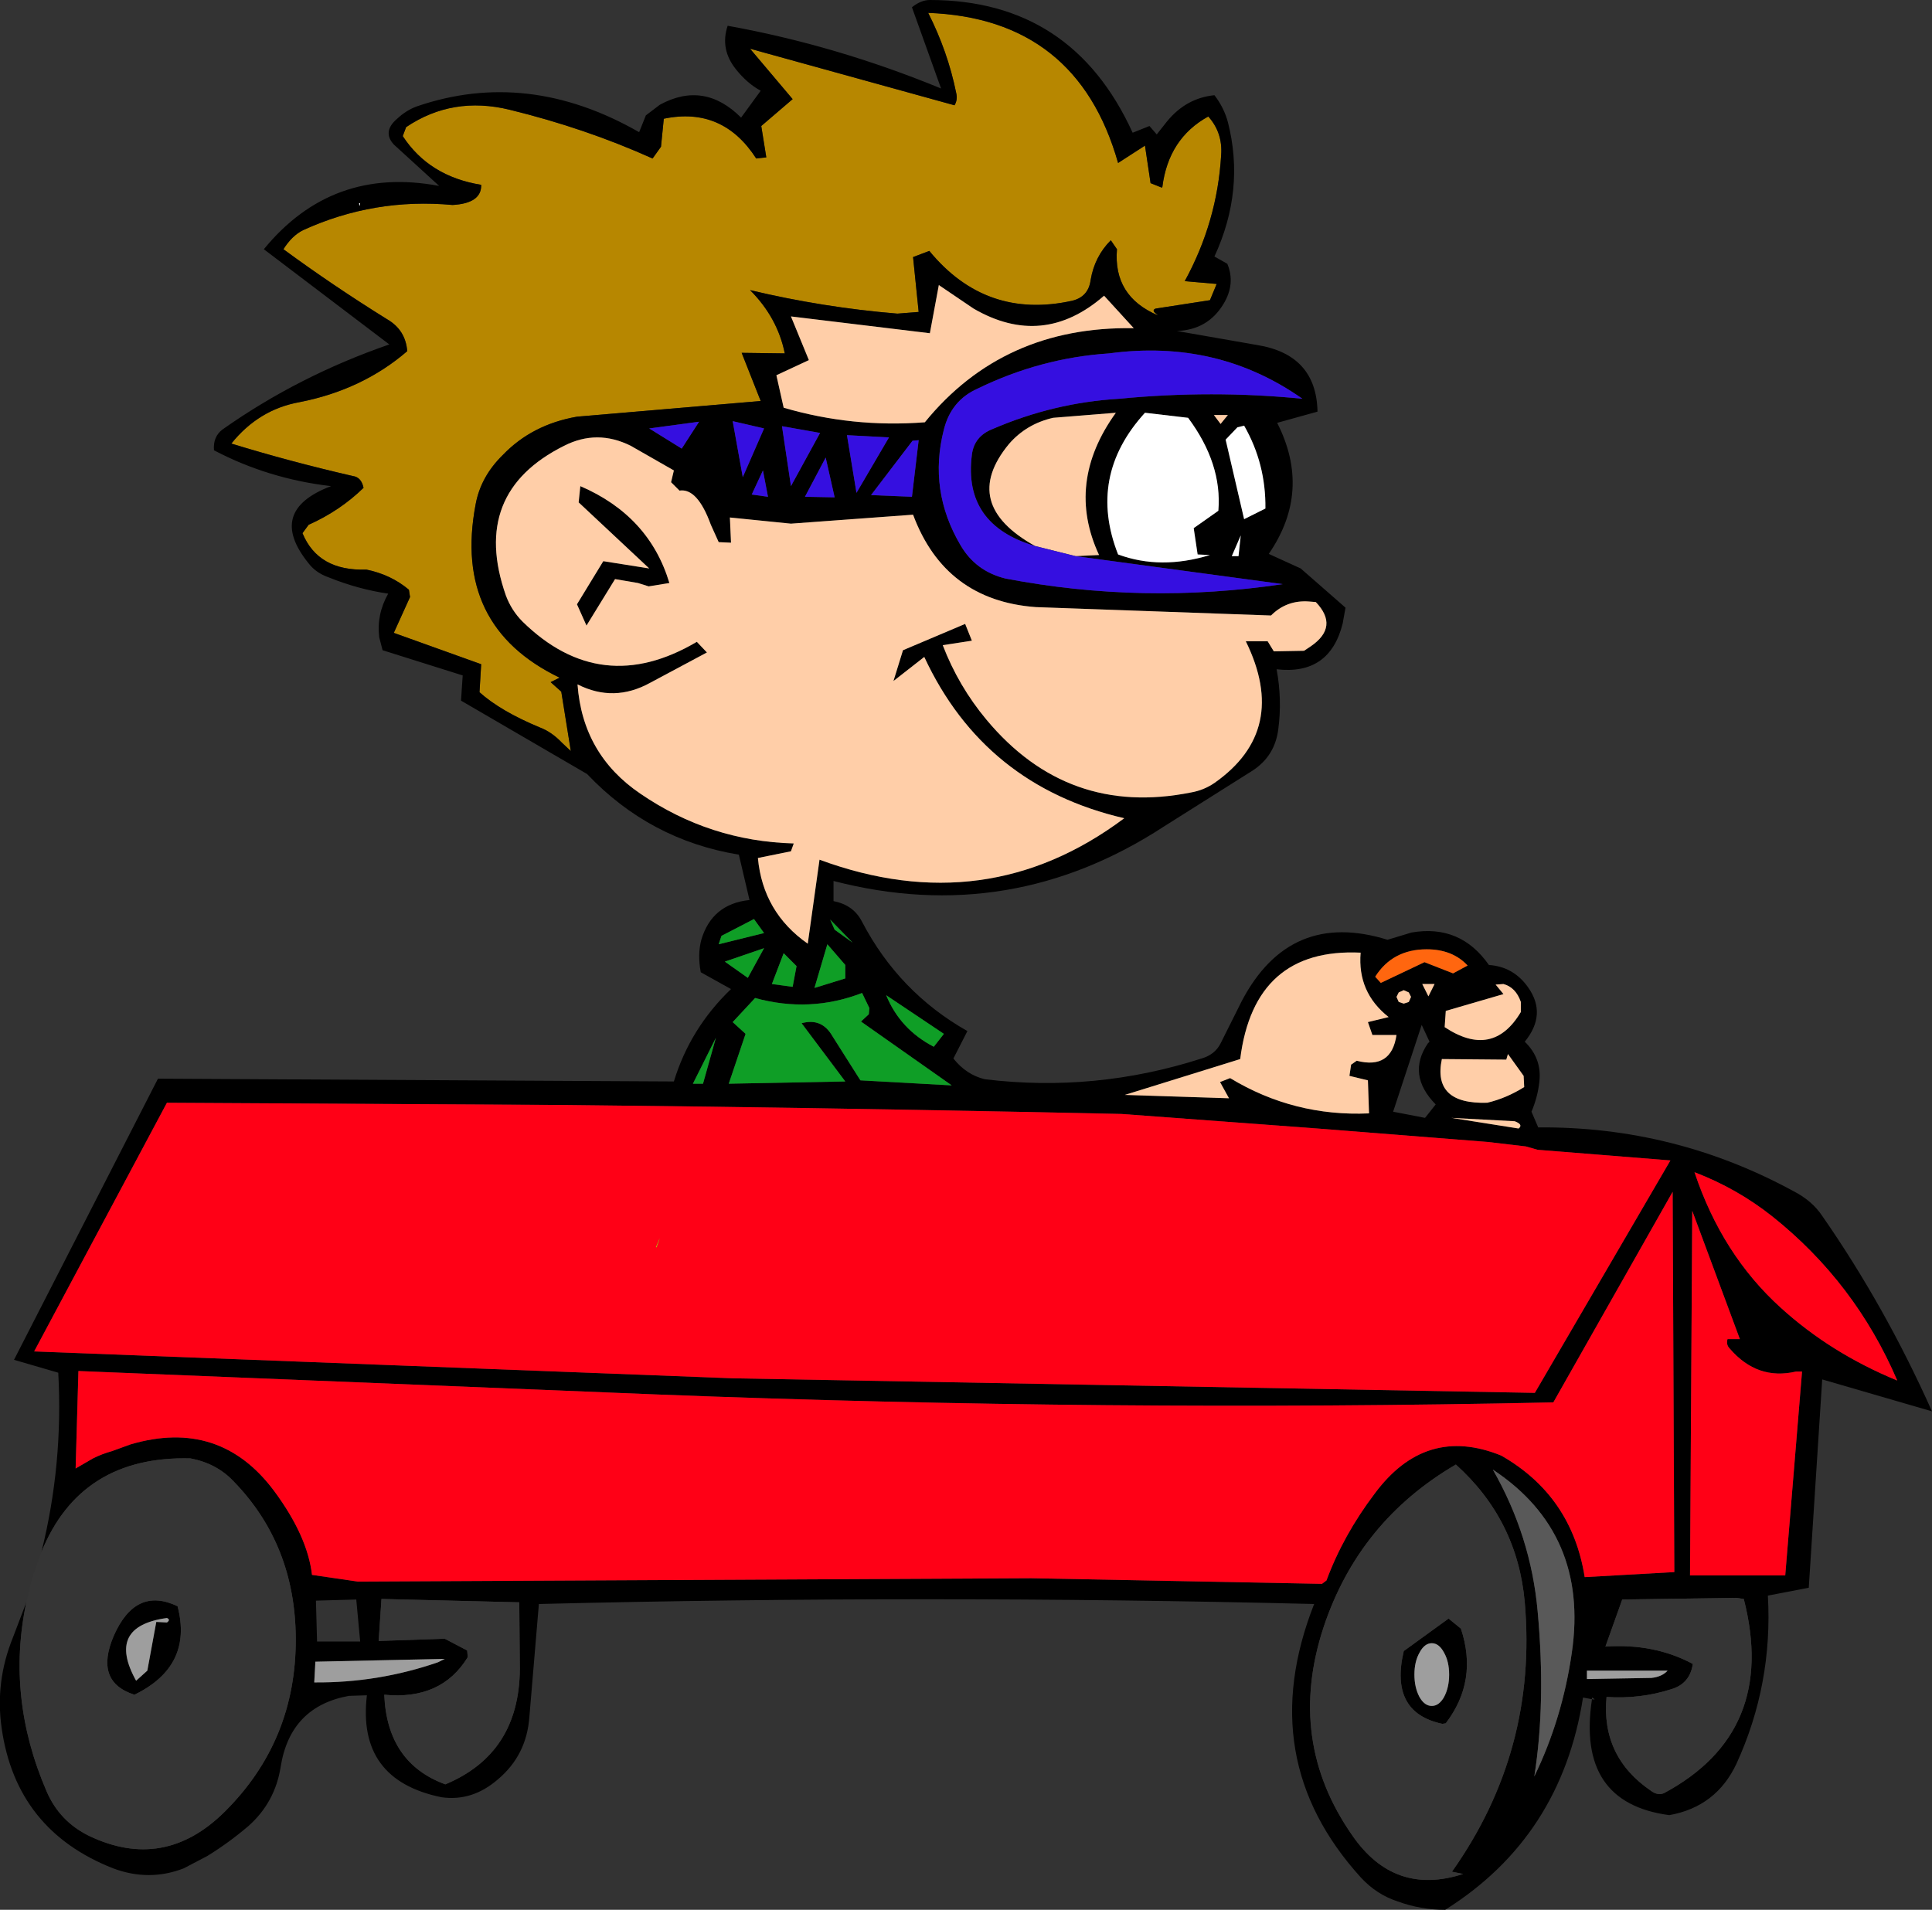 <?xml version="1.0" encoding="UTF-8" standalone="no"?>
<svg xmlns:xlink="http://www.w3.org/1999/xlink" height="170.5px" width="172.45px" xmlns="http://www.w3.org/2000/svg">
  <rect width="100%" height="100%" fill="#333333" stroke="none"/>
  <g transform="matrix(1.0, 0.0, 0.0, 1.0, 85.1, 84.75)">
    <path d="M0.1 -75.35 Q0.4 -75.85 0.25 -76.45 -0.5 -80.15 -2.25 -83.6 11.05 -83.1 14.7 -70.2 L17.1 -71.75 17.6 -68.4 18.6 -68.0 18.65 -68.05 Q19.2 -72.4 22.75 -74.35 24.05 -72.9 23.9 -70.9 23.55 -64.95 20.65 -59.65 L23.5 -59.4 22.9 -57.95 18.05 -57.2 Q17.65 -57.05 18.15 -56.7 L18.25 -56.6 Q14.25 -58.3 14.6 -62.5 L14.05 -63.3 Q12.6 -61.85 12.25 -59.75 12.05 -58.25 10.6 -57.9 2.9 -56.2 -2.15 -62.35 L-3.6 -61.8 -3.1 -56.9 -5.0 -56.75 Q-11.65 -57.3 -18.15 -58.85 -15.7 -56.4 -15.05 -53.2 L-18.9 -53.25 -17.2 -48.95 -33.6 -47.55 Q-37.6 -46.85 -40.2 -44.15 -42.2 -42.2 -42.65 -39.7 -44.7 -28.85 -35.15 -24.25 L-35.95 -23.85 -35.0 -23.0 -34.15 -17.7 -34.95 -18.45 Q-35.85 -19.4 -36.9 -19.8 -40.4 -21.25 -42.3 -22.95 L-42.15 -25.45 -49.95 -28.25 -48.5 -31.45 -48.6 -32.1 Q-50.2 -33.45 -52.4 -33.9 -56.7 -33.75 -58.1 -37.15 L-57.55 -37.9 Q-54.75 -39.15 -52.65 -41.2 -52.85 -42.15 -53.6 -42.25 -59.25 -43.55 -64.45 -45.15 -62.0 -48.2 -58.35 -48.85 -52.75 -49.95 -48.75 -53.4 -48.9 -55.3 -50.55 -56.25 -55.45 -59.3 -59.8 -62.5 -59.05 -63.7 -58.05 -64.2 -51.7 -67.1 -44.7 -66.45 -42.1 -66.6 -42.15 -68.25 -46.8 -69.0 -49.15 -72.6 L-48.85 -73.4 Q-44.7 -76.2 -39.6 -74.95 -32.85 -73.3 -26.85 -70.6 L-26.1 -71.65 -25.85 -74.15 Q-20.6 -75.25 -17.6 -70.6 L-16.7 -70.7 -17.15 -73.5 -14.35 -75.9 -18.15 -80.4 0.1 -75.35" fill="#b78700" fill-rule="evenodd" stroke="none"/>
    <path d="M0.1 -75.35 L-18.15 -80.4 -14.35 -75.9 -17.15 -73.5 -16.7 -70.7 -17.6 -70.6 Q-20.6 -75.25 -25.85 -74.15 L-26.1 -71.65 -26.85 -70.6 Q-32.85 -73.3 -39.6 -74.95 -44.7 -76.2 -48.85 -73.4 L-49.15 -72.6 Q-46.8 -69.0 -42.15 -68.25 -42.1 -66.6 -44.7 -66.45 -51.7 -67.1 -58.05 -64.2 -59.05 -63.7 -59.8 -62.5 -55.45 -59.3 -50.55 -56.25 -48.9 -55.3 -48.75 -53.4 -52.75 -49.95 -58.35 -48.85 -62.0 -48.2 -64.45 -45.15 -59.25 -43.55 -53.6 -42.25 -52.85 -42.15 -52.65 -41.2 -54.75 -39.15 -57.55 -37.9 L-58.1 -37.15 Q-56.7 -33.75 -52.4 -33.9 -50.2 -33.45 -48.6 -32.1 L-48.5 -31.45 -49.95 -28.25 -42.15 -25.45 -42.3 -22.95 Q-40.4 -21.25 -36.9 -19.8 -35.85 -19.4 -34.95 -18.45 L-34.15 -17.7 -35.0 -23.0 -35.95 -23.85 -35.15 -24.25 Q-44.7 -28.85 -42.65 -39.7 -42.2 -42.2 -40.2 -44.15 -37.6 -46.85 -33.6 -47.55 L-17.2 -48.95 -18.9 -53.25 -15.05 -53.2 Q-15.7 -56.4 -18.15 -58.85 -11.65 -57.3 -5.0 -56.75 L-3.1 -56.9 -3.6 -61.8 -2.15 -62.35 Q2.9 -56.2 10.6 -57.9 12.05 -58.25 12.25 -59.75 12.6 -61.85 14.05 -63.3 L14.6 -62.5 Q14.25 -58.3 18.25 -56.6 L18.15 -56.7 Q17.65 -57.05 18.05 -57.2 L22.9 -57.95 23.5 -59.4 20.65 -59.65 Q23.55 -64.95 23.9 -70.9 24.05 -72.9 22.75 -74.35 19.2 -72.4 18.65 -68.05 L18.6 -68.0 17.6 -68.4 17.1 -71.75 14.7 -70.2 Q11.05 -83.1 -2.25 -83.6 -0.5 -80.15 0.25 -76.45 0.4 -75.85 0.1 -75.35 M-81.4 53.8 Q-79.45 45.95 -79.9 37.8 L-83.85 36.65 -71.0 11.55 -24.95 11.8 Q-23.5 7.05 -19.85 3.55 L-22.55 2.05 Q-22.85 0.45 -22.5 -0.85 -21.55 -4.05 -18.2 -4.4 L-19.15 -8.45 Q-27.1 -9.75 -32.7 -15.65 L-43.95 -22.2 -43.8 -24.45 -50.95 -26.7 -51.25 -27.85 Q-51.5 -29.9 -50.45 -31.75 -53.15 -32.15 -55.75 -33.2 -56.9 -33.6 -57.55 -34.45 -61.35 -39.15 -55.55 -41.35 -61.15 -42.0 -66.0 -44.55 -66.1 -45.75 -65.25 -46.4 -58.45 -51.2 -50.35 -54.0 L-61.55 -62.5 Q-55.45 -69.95 -45.9 -68.15 L-49.95 -71.85 Q-51.0 -73.0 -49.65 -74.15 -48.85 -74.9 -47.9 -75.25 -38.0 -78.65 -28.05 -72.95 L-27.45 -74.45 -26.2 -75.4 Q-22.25 -77.55 -18.95 -74.25 L-17.2 -76.65 Q-18.4 -77.3 -19.4 -78.55 -20.85 -80.35 -20.15 -82.45 -10.45 -80.7 -1.1 -76.85 L-3.7 -84.1 Q-2.9 -84.75 -2.1 -84.75 10.6 -84.75 16.0 -72.9 L17.5 -73.5 18.15 -72.75 19.1 -73.95 Q20.8 -76.0 23.3 -76.25 24.15 -75.15 24.5 -73.85 26.05 -67.8 23.3 -61.85 L24.45 -61.2 Q25.2 -59.4 24.1 -57.6 22.7 -55.3 19.95 -55.2 L27.1 -53.95 Q32.4 -53.1 32.5 -48.0 L28.9 -47.0 Q32.0 -40.9 28.15 -35.3 L31.0 -34.0 35.0 -30.5 34.75 -29.1 Q33.6 -24.45 28.85 -25.0 29.35 -22.3 29.0 -19.65 28.7 -17.25 26.7 -15.95 L18.85 -11.0 Q5.1 -2.0 -10.7 -6.1 L-10.7 -4.3 Q-8.9 -3.95 -8.15 -2.45 -4.85 3.85 1.25 7.3 L0.0 9.75 Q1.15 11.2 2.8 11.6 12.65 12.8 22.15 9.75 23.35 9.4 23.85 8.4 L25.75 4.6 Q30.05 -3.55 38.75 -0.85 L40.9 -1.5 Q45.25 -2.25 47.8 1.4 50.0 1.55 51.3 3.4 53.0 5.8 51.0 8.25 52.55 9.75 52.3 11.85 52.15 13.2 51.6 14.5 L52.2 15.9 Q64.35 15.8 75.0 21.6 76.65 22.45 77.55 23.8 83.15 31.85 87.35 41.25 L77.55 38.4 76.35 57.0 72.7 57.7 Q73.15 65.6 69.9 72.7 68.1 76.55 63.9 77.3 55.6 76.2 57.0 66.95 57.45 67.05 57.0 66.8 L57.0 66.95 56.2 66.8 Q54.25 79.25 43.9 85.75 41.7 85.75 39.65 85.0 37.8 84.4 36.4 82.9 26.75 72.3 32.2 58.45 -2.4 57.6 -37.0 58.45 L-37.85 68.55 Q-38.1 71.95 -40.65 74.1 -42.95 76.1 -45.7 75.7 -53.25 74.15 -52.35 66.6 L-53.95 66.65 Q-59.2 67.6 -60.05 73.0 -60.55 76.15 -62.9 78.25 -64.65 79.75 -66.6 80.95 L-68.7 82.05 Q-71.8 83.25 -75.0 82.05 -83.65 78.65 -84.95 69.55 -85.55 65.4 -83.95 61.45 L-82.75 58.3 Q-84.55 66.8 -80.95 75.15 -79.8 77.85 -77.15 79.15 -70.45 82.35 -65.05 77.0 -58.65 70.65 -58.7 61.5 -58.75 53.15 -64.25 47.5 -65.75 45.9 -68.1 45.45 -77.9 45.2 -81.4 53.8 M13.45 -58.35 Q8.0 -53.6 1.8 -57.2 L-1.3 -59.3 -2.1 -55.0 -14.5 -56.5 -12.9 -52.6 -15.8 -51.25 -15.15 -48.35 Q-9.0 -46.55 -2.55 -47.05 4.45 -55.65 16.1 -55.45 L13.45 -58.35 M7.3 -36.0 Q0.85 -37.9 1.65 -44.15 1.85 -45.8 3.5 -46.45 8.95 -48.8 14.8 -49.15 23.1 -49.95 31.15 -49.15 23.55 -54.5 13.9 -53.2 7.8 -52.8 2.15 -50.05 -0.2 -49.0 -0.85 -46.4 -2.25 -40.95 0.65 -36.05 2.0 -33.75 4.65 -33.1 16.95 -30.75 29.4 -32.6 L10.9 -35.1 13.0 -35.2 Q10.0 -41.65 14.5 -47.9 L8.9 -47.45 Q6.5 -46.9 4.95 -45.1 0.55 -39.75 7.3 -36.0 M25.35 -46.6 L24.3 -45.5 25.95 -38.4 27.85 -39.35 Q27.9 -43.35 25.95 -46.75 L25.35 -46.6 M23.25 -47.7 L23.85 -46.9 24.5 -47.7 23.25 -47.7 M23.65 -39.15 Q24.0 -43.35 20.95 -47.45 L17.1 -47.9 Q11.95 -42.25 14.7 -35.25 18.5 -33.85 22.9 -35.2 L21.8 -35.25 21.45 -37.6 23.65 -39.15 M28.6 -26.6 L31.3 -26.65 31.9 -27.05 Q34.45 -28.8 32.35 -31.0 L31.75 -31.05 Q29.75 -31.2 28.35 -29.8 L7.35 -30.55 Q-0.75 -31.15 -3.6 -38.8 L-14.5 -38.0 -19.95 -38.55 -19.85 -36.3 -20.95 -36.35 -21.65 -37.9 Q-22.85 -41.2 -24.45 -40.95 L-25.2 -41.7 -24.95 -42.75 -28.8 -44.95 Q-31.8 -46.45 -34.75 -44.95 -43.15 -40.75 -39.95 -31.6 -39.45 -30.25 -38.45 -29.25 -31.45 -22.4 -22.9 -27.45 L-22.0 -26.5 -27.05 -23.8 Q-30.3 -22.0 -33.55 -23.65 -33.1 -17.4 -27.95 -13.9 -21.75 -9.65 -14.25 -9.45 L-14.5 -8.75 -17.45 -8.15 Q-17.0 -3.3 -13.0 -0.5 L-11.95 -8.0 Q2.95 -2.5 15.25 -11.7 2.75 -14.6 -2.6 -26.1 L-5.35 -23.95 -4.5 -26.7 1.05 -29.05 1.65 -27.55 -0.95 -27.15 Q0.45 -23.5 2.95 -20.5 10.2 -11.8 21.2 -14.0 22.35 -14.2 23.3 -14.85 30.0 -19.55 26.1 -27.5 L28.05 -27.5 28.6 -26.6 M25.65 -36.95 L24.85 -35.1 25.45 -35.1 25.65 -36.95 M-52.95 -66.65 Q-52.95 -66.6 -53.05 -66.6 -53.0 -66.15 -52.95 -66.65 M-9.5 -45.9 L-8.65 -40.75 -5.75 -45.7 -9.5 -45.9 M-7.35 -40.55 L-3.7 -40.4 -3.1 -45.45 -3.65 -45.4 -7.35 -40.55 M-19.7 -47.15 L-18.8 -42.15 -16.9 -46.5 -19.7 -47.15 M-18.0 -40.6 L-16.55 -40.4 -17.0 -42.75 -18.0 -40.6 M-10.6 -40.35 L-11.4 -43.9 -13.25 -40.4 -10.6 -40.35 M-15.3 -46.7 L-14.5 -41.35 -11.9 -46.1 -15.3 -46.7 M-22.7 -47.1 L-27.15 -46.5 -24.25 -44.7 -22.7 -47.1 M-33.45 -39.9 L-33.3 -41.35 Q-27.15 -38.7 -25.35 -32.7 L-27.2 -32.4 -28.15 -32.7 -30.2 -33.05 -32.75 -28.9 -33.6 -30.8 -31.25 -34.65 -27.15 -34.0 -33.45 -39.9 M-20.95 -0.45 L-16.9 -1.45 -17.8 -2.7 -20.7 -1.2 -20.95 -0.45 M-10.6 -1.75 L-9.0 -0.6 -11.0 -2.65 -10.6 -1.75 M-0.85 7.55 L-6.0 4.1 Q-4.75 7.15 -1.75 8.7 L-0.85 7.55 M-7.5 5.25 L-8.15 3.9 Q-12.8 5.7 -17.7 4.35 L-19.7 6.5 -18.55 7.55 -20.05 12.0 -9.65 11.8 -13.55 6.6 Q-11.75 6.1 -10.8 7.75 L-8.3 11.7 -0.15 12.15 -8.25 6.45 -7.55 5.8 -7.5 5.25 M-9.65 1.4 L-11.25 -0.45 -12.4 3.45 -9.65 2.6 -9.65 1.4 M-15.15 0.35 L-16.2 3.1 -14.35 3.35 -14.0 1.5 -15.15 0.35 M-21.2 7.9 L-23.25 12.0 -22.35 12.0 -21.2 7.9 M-34.65 13.9 L-70.2 13.7 -82.05 35.9 -19.7 38.3 51.9 39.6 64.0 18.85 52.15 17.9 51.1 17.6 47.7 17.2 32.5 16.0 15.0 14.7 Q-3.35 14.3 -21.65 14.05 L-34.65 13.9 M-18.35 2.55 L-16.9 -0.1 -20.4 1.1 Q-19.35 1.85 -18.35 2.55 M-60.6 48.4 Q-57.65 52.4 -57.25 55.85 L-53.15 56.45 6.95 56.15 32.9 56.65 33.3 56.35 Q34.8 52.3 37.6 48.6 42.15 42.45 48.9 45.2 55.2 48.8 56.35 56.05 L64.35 55.6 64.2 21.65 53.55 40.45 Q13.65 41.3 -26.3 39.75 L-78.1 37.65 -78.35 46.35 -76.8 45.45 Q-76.0 45.05 -75.1 44.8 L-73.45 44.2 Q-65.45 41.85 -60.6 48.4 M-51.3 61.75 L-45.4 61.55 -43.4 62.6 -43.35 63.2 Q-45.7 67.05 -50.8 66.55 -50.55 72.65 -45.35 74.55 -38.75 71.8 -38.7 64.25 L-38.75 58.3 -51.05 58.0 -51.3 61.75 M-52.95 61.8 L-53.3 58.05 -56.9 58.15 -56.8 61.8 -52.95 61.8 M-57.05 65.45 Q-51.35 65.5 -46.0 63.65 L-45.4 63.35 -56.95 63.6 -57.05 65.45 M-74.95 61.3 Q-73.0 56.85 -69.25 58.65 -67.85 64.0 -73.1 66.55 -76.7 65.4 -74.95 61.3 M-70.2 59.7 Q-75.65 60.45 -72.95 65.3 L-71.95 64.4 -71.15 60.05 -70.2 60.1 Q-69.85 59.85 -70.2 59.7 M66.15 19.9 Q68.6 27.25 73.85 32.0 78.3 36.05 84.25 38.5 80.5 29.75 73.1 23.85 69.95 21.35 66.15 19.9 M50.9 11.3 L49.5 9.35 49.35 9.85 43.6 9.8 Q42.75 13.85 47.65 13.7 49.35 13.3 50.95 12.3 L50.9 11.3 M50.65 4.7 Q50.2 3.4 49.1 3.1 L48.4 3.15 49.1 4.0 43.95 5.5 43.85 6.95 Q48.15 9.8 50.65 5.6 L50.65 4.7 M44.6 2.15 L45.9 1.45 Q44.55 0.0 42.25 0.0 39.2 0.0 37.65 2.45 L38.15 3.0 42.05 1.15 44.6 2.15 M40.65 3.85 L40.2 3.65 39.75 3.85 39.55 4.25 39.75 4.7 40.2 4.85 40.65 4.7 40.85 4.25 40.65 3.85 M41.85 3.1 L42.4 4.2 42.95 3.1 41.85 3.1 M42.5 8.25 L41.8 6.75 39.25 14.5 42.1 15.05 43.05 13.85 Q40.45 11.2 42.35 8.4 L42.5 8.25 M50.1 15.35 L44.45 15.05 50.45 16.0 Q50.9 15.65 50.1 15.35 M70.2 34.8 L65.95 23.35 65.75 55.9 74.25 55.9 75.75 37.7 75.2 37.7 Q71.75 38.5 69.3 35.65 68.95 35.3 69.1 34.8 L70.2 34.8 M36.35 0.3 Q26.85 -0.15 25.6 9.8 L15.3 13.0 24.6 13.3 23.8 11.85 24.7 11.5 Q30.4 14.95 37.1 14.65 L37.0 11.7 35.35 11.3 35.5 10.3 36.0 9.95 Q39.1 10.75 39.55 7.65 L37.4 7.65 37.0 6.5 38.85 6.05 Q36.05 3.85 36.35 0.3 M35.6 79.1 Q39.35 84.55 45.5 82.55 L44.5 82.35 Q52.15 71.55 51.0 58.3 50.35 50.95 44.85 46.0 36.2 51.05 33.05 60.5 29.7 70.65 35.6 79.1 M63.75 64.4 L56.55 64.4 56.55 65.15 62.3 65.05 Q63.25 64.95 63.75 64.4 M69.85 57.9 L59.7 58.05 58.2 62.25 Q62.55 61.95 66.0 63.8 65.75 65.55 64.1 66.05 61.3 66.95 58.3 66.75 57.8 72.1 62.3 75.15 62.85 75.55 63.4 75.35 73.6 69.9 70.55 58.0 L69.85 57.9 M44.2 59.75 L45.3 60.65 Q46.85 65.3 43.95 69.1 L43.65 69.15 Q38.9 68.15 40.2 62.65 L44.2 59.75 M41.15 64.75 Q41.15 65.9 41.6 66.75 42.05 67.55 42.7 67.55 43.35 67.55 43.8 66.75 44.25 65.9 44.25 64.75 44.25 63.6 43.8 62.8 43.35 61.95 42.7 61.95 42.05 61.95 41.6 62.8 41.15 63.6 41.15 64.75 M55.2 62.8 Q56.75 52.15 48.15 46.45 51.55 52.4 52.15 59.1 52.9 67.25 51.85 73.85 54.35 68.7 55.2 62.8" fill="#000000" fill-rule="evenodd" stroke="none"/>
    <path d="M13.45 -58.35 L16.1 -55.45 Q4.45 -55.65 -2.55 -47.05 -9.0 -46.55 -15.15 -48.35 L-15.8 -51.25 -12.9 -52.6 -14.5 -56.5 -2.1 -55.0 -1.3 -59.3 1.8 -57.2 Q8.0 -53.6 13.45 -58.35 M10.9 -35.1 L7.3 -36.0 Q0.55 -39.75 4.95 -45.1 6.5 -46.9 8.9 -47.45 L14.5 -47.9 Q10.0 -41.65 13.0 -35.2 L10.9 -35.1 M23.25 -47.7 L24.5 -47.7 23.85 -46.9 23.25 -47.7 M28.6 -26.6 L28.05 -27.5 26.1 -27.5 Q30.0 -19.55 23.3 -14.85 22.35 -14.2 21.2 -14.0 10.2 -11.8 2.95 -20.5 0.45 -23.5 -0.95 -27.15 L1.65 -27.55 1.05 -29.05 -4.5 -26.7 -5.35 -23.95 -2.6 -26.1 Q2.75 -14.6 15.25 -11.7 2.95 -2.5 -11.95 -8.0 L-13.0 -0.5 Q-17.0 -3.3 -17.45 -8.15 L-14.5 -8.75 -14.25 -9.45 Q-21.75 -9.65 -27.95 -13.9 -33.1 -17.4 -33.55 -23.65 -30.3 -22.0 -27.05 -23.8 L-22.0 -26.5 -22.9 -27.45 Q-31.45 -22.4 -38.45 -29.25 -39.45 -30.25 -39.95 -31.6 -43.15 -40.75 -34.75 -44.95 -31.8 -46.45 -28.8 -44.95 L-24.95 -42.75 -25.2 -41.7 -24.45 -40.95 Q-22.85 -41.2 -21.65 -37.9 L-20.95 -36.35 -19.85 -36.3 -19.95 -38.55 -14.5 -38.0 -3.6 -38.8 Q-0.75 -31.15 7.35 -30.55 L28.35 -29.8 Q29.75 -31.2 31.75 -31.05 L32.35 -31.0 Q34.45 -28.8 31.9 -27.05 L31.3 -26.65 28.6 -26.6 M-33.45 -39.9 L-27.15 -34.0 -31.25 -34.65 -33.6 -30.8 -32.75 -28.9 -30.2 -33.05 -28.15 -32.7 -27.2 -32.4 -25.35 -32.7 Q-27.15 -38.7 -33.3 -41.35 L-33.45 -39.9 M50.65 4.7 L50.65 5.6 Q48.15 9.8 43.85 6.95 L43.95 5.5 49.1 4.0 48.4 3.15 49.1 3.1 Q50.2 3.4 50.65 4.7 M50.9 11.3 L50.95 12.3 Q49.35 13.3 47.65 13.7 42.75 13.85 43.6 9.8 L49.35 9.85 49.5 9.35 50.9 11.3 M41.85 3.1 L42.95 3.1 42.4 4.2 41.85 3.1 M40.65 3.85 L40.85 4.25 40.65 4.7 40.2 4.85 39.75 4.7 39.55 4.25 39.75 3.85 40.2 3.65 40.65 3.85 M50.1 15.35 Q50.9 15.65 50.45 16.0 L44.45 15.05 50.1 15.35 M36.35 0.3 Q36.05 3.85 38.85 6.05 L37.0 6.5 37.4 7.65 39.55 7.65 Q39.1 10.75 36.0 9.95 L35.5 10.3 35.35 11.3 37.0 11.7 37.1 14.65 Q30.4 14.95 24.7 11.5 L23.8 11.85 24.6 13.3 15.3 13.0 25.6 9.8 Q26.85 -0.15 36.35 0.3" fill="#ffcea8" fill-rule="evenodd" stroke="none"/>
    <path d="M10.9 -35.1 L29.4 -32.6 Q16.95 -30.75 4.65 -33.1 2.0 -33.75 0.65 -36.05 -2.25 -40.95 -0.85 -46.4 -0.2 -49.0 2.15 -50.05 7.8 -52.8 13.9 -53.2 23.55 -54.5 31.15 -49.15 23.1 -49.95 14.8 -49.15 8.95 -48.8 3.5 -46.45 1.85 -45.8 1.65 -44.15 0.85 -37.9 7.3 -36.0 L10.9 -35.1 M-22.7 -47.1 L-24.25 -44.7 -27.15 -46.5 -22.7 -47.1 M-15.3 -46.7 L-11.9 -46.1 -14.5 -41.35 -15.3 -46.7 M-10.6 -40.35 L-13.25 -40.4 -11.4 -43.9 -10.6 -40.35 M-18.0 -40.6 L-17.0 -42.75 -16.55 -40.4 -18.0 -40.6 M-19.7 -47.15 L-16.9 -46.5 -18.8 -42.15 -19.7 -47.15 M-7.35 -40.55 L-3.65 -45.4 -3.1 -45.45 -3.7 -40.4 -7.35 -40.55 M-9.5 -45.9 L-5.75 -45.7 -8.65 -40.75 -9.5 -45.9" fill="#350fe0" fill-rule="evenodd" stroke="none"/>
    <path d="M25.35 -46.6 L25.95 -46.75 Q27.9 -43.35 27.85 -39.35 L25.95 -38.4 24.3 -45.5 25.35 -46.6 M23.65 -39.15 L21.45 -37.6 21.8 -35.25 22.9 -35.2 Q18.5 -33.85 14.7 -35.25 11.95 -42.25 17.1 -47.9 L20.95 -47.45 Q24.0 -43.35 23.65 -39.15 M-52.95 -66.65 Q-53.0 -66.15 -53.05 -66.6 -52.95 -66.6 -52.95 -66.65 M25.65 -36.95 L25.45 -35.1 24.85 -35.1 25.65 -36.95" fill="#ffffff" fill-rule="evenodd" stroke="none"/>
    <path d="M-34.65 13.9 L-21.65 14.05 Q-3.35 14.3 15.0 14.7 L32.5 16.0 47.7 17.2 51.1 17.6 52.15 17.9 64.0 18.85 51.9 39.6 -19.7 38.3 -82.05 35.9 -70.2 13.7 -34.65 13.9 M-26.55 26.6 L-26.5 26.6 Q-25.9 25.0 -26.55 26.6 M-60.6 48.4 Q-65.45 41.85 -73.45 44.2 L-75.1 44.8 Q-76.0 45.05 -76.8 45.45 L-78.35 46.35 -78.1 37.65 -26.3 39.75 Q13.65 41.3 53.55 40.45 L64.2 21.65 64.35 55.6 56.35 56.05 Q55.2 48.8 48.9 45.2 42.15 42.45 37.6 48.6 34.8 52.3 33.3 56.35 L32.9 56.65 6.95 56.15 -53.15 56.45 -57.25 55.85 Q-57.65 52.4 -60.6 48.4 M66.15 19.9 Q69.95 21.35 73.1 23.85 80.5 29.75 84.25 38.5 78.3 36.05 73.85 32.0 68.6 27.25 66.15 19.9 M70.2 34.8 L69.1 34.8 Q68.95 35.3 69.3 35.65 71.75 38.5 75.2 37.7 L75.75 37.7 74.25 55.9 65.75 55.9 65.95 23.35 70.2 34.8" fill="#ff0016" fill-rule="evenodd" stroke="none"/>
    <path d="M44.6 2.15 L42.05 1.15 38.15 3.0 37.65 2.45 Q39.2 0.0 42.25 0.0 44.55 0.0 45.9 1.45 L44.6 2.15" fill="#ff660f" fill-rule="evenodd" stroke="none"/>
    <path d="M-81.4 53.8 Q-77.9 45.2 -68.1 45.45 -65.75 45.9 -64.25 47.5 -58.75 53.15 -58.7 61.5 -58.65 70.65 -65.05 77.0 -70.45 82.35 -77.15 79.15 -79.8 77.85 -80.95 75.15 -84.55 66.8 -82.75 58.3 L-82.2 56.05 -81.4 53.8 M-51.3 61.75 L-51.05 58.0 -38.75 58.3 -38.7 64.25 Q-38.75 71.8 -45.35 74.55 -50.55 72.65 -50.8 66.55 -45.7 67.05 -43.35 63.2 L-43.4 62.6 -45.4 61.55 -51.3 61.75 M-74.95 61.3 Q-76.7 65.4 -73.1 66.55 -67.85 64.0 -69.25 58.65 -73.0 56.85 -74.95 61.3 M35.6 79.1 Q29.7 70.65 33.05 60.5 36.2 51.05 44.85 46.0 50.35 50.95 51.0 58.3 52.15 71.55 44.5 82.35 L45.5 82.55 Q39.35 84.55 35.6 79.1 M69.85 57.9 L70.55 58.0 Q73.6 69.9 63.4 75.35 62.85 75.55 62.3 75.15 57.8 72.1 58.3 66.75 61.3 66.95 64.1 66.05 65.75 65.55 66.0 63.8 62.55 61.95 58.2 62.25 L59.7 58.05 69.85 57.9 M44.2 59.75 L40.2 62.65 Q38.9 68.15 43.65 69.15 L43.95 69.1 Q46.85 65.3 45.3 60.65 L44.2 59.75" fill="#353535" fill-rule="evenodd" stroke="none"/>
    <path d="M-57.05 65.45 L-56.95 63.6 -45.4 63.35 -46.0 63.65 Q-51.35 65.5 -57.05 65.45 M-70.2 59.7 Q-69.85 59.85 -70.2 60.1 L-71.15 60.05 -71.95 64.4 -72.95 65.3 Q-75.65 60.45 -70.2 59.7 M63.75 64.4 Q63.25 64.95 62.3 65.05 L56.55 65.15 56.55 64.4 63.75 64.4 M41.15 64.75 Q41.15 63.6 41.6 62.8 42.05 61.95 42.7 61.95 43.35 61.95 43.8 62.8 44.25 63.6 44.25 64.75 44.25 65.9 43.8 66.75 43.35 67.55 42.7 67.55 42.05 67.55 41.6 66.75 41.15 65.9 41.15 64.75" fill="#9e9e9e" fill-rule="evenodd" stroke="none"/>
    <path d="M55.2 62.8 Q54.35 68.7 51.85 73.85 52.9 67.25 52.15 59.1 51.55 52.4 48.15 46.45 56.75 52.15 55.2 62.8" fill="#595959" fill-rule="evenodd" stroke="none"/>
    <path d="M-21.2 7.9 L-22.35 12.0 -23.25 12.0 -21.2 7.9 M-15.15 0.35 L-14.0 1.5 -14.35 3.35 -16.2 3.1 -15.15 0.35 M-9.65 1.4 L-9.65 2.6 -12.4 3.45 -11.25 -0.45 -9.65 1.4 M-7.5 5.25 L-7.55 5.8 -8.25 6.45 -0.15 12.15 -8.3 11.7 -10.8 7.75 Q-11.75 6.1 -13.55 6.6 L-9.65 11.8 -20.05 12.0 -18.55 7.55 -19.7 6.5 -17.7 4.35 Q-12.8 5.7 -8.15 3.9 L-7.5 5.25 M-0.85 7.55 L-1.75 8.7 Q-4.75 7.15 -6.0 4.1 L-0.85 7.55 M-10.6 -1.75 L-11.0 -2.65 -9.0 -0.6 -10.6 -1.75 M-20.95 -0.45 L-20.7 -1.2 -17.8 -2.7 -16.9 -1.45 -20.95 -0.45 M-18.35 2.55 Q-19.35 1.85 -20.4 1.1 L-16.9 -0.1 -18.35 2.55" fill="#0f9e26" fill-rule="evenodd" stroke="none"/>
    <path d="M-26.55 26.6 Q-25.9 25.0 -26.5 26.6 L-26.55 26.6" fill="#efef00" fill-rule="evenodd" stroke="none"/>
  </g>
</svg>
